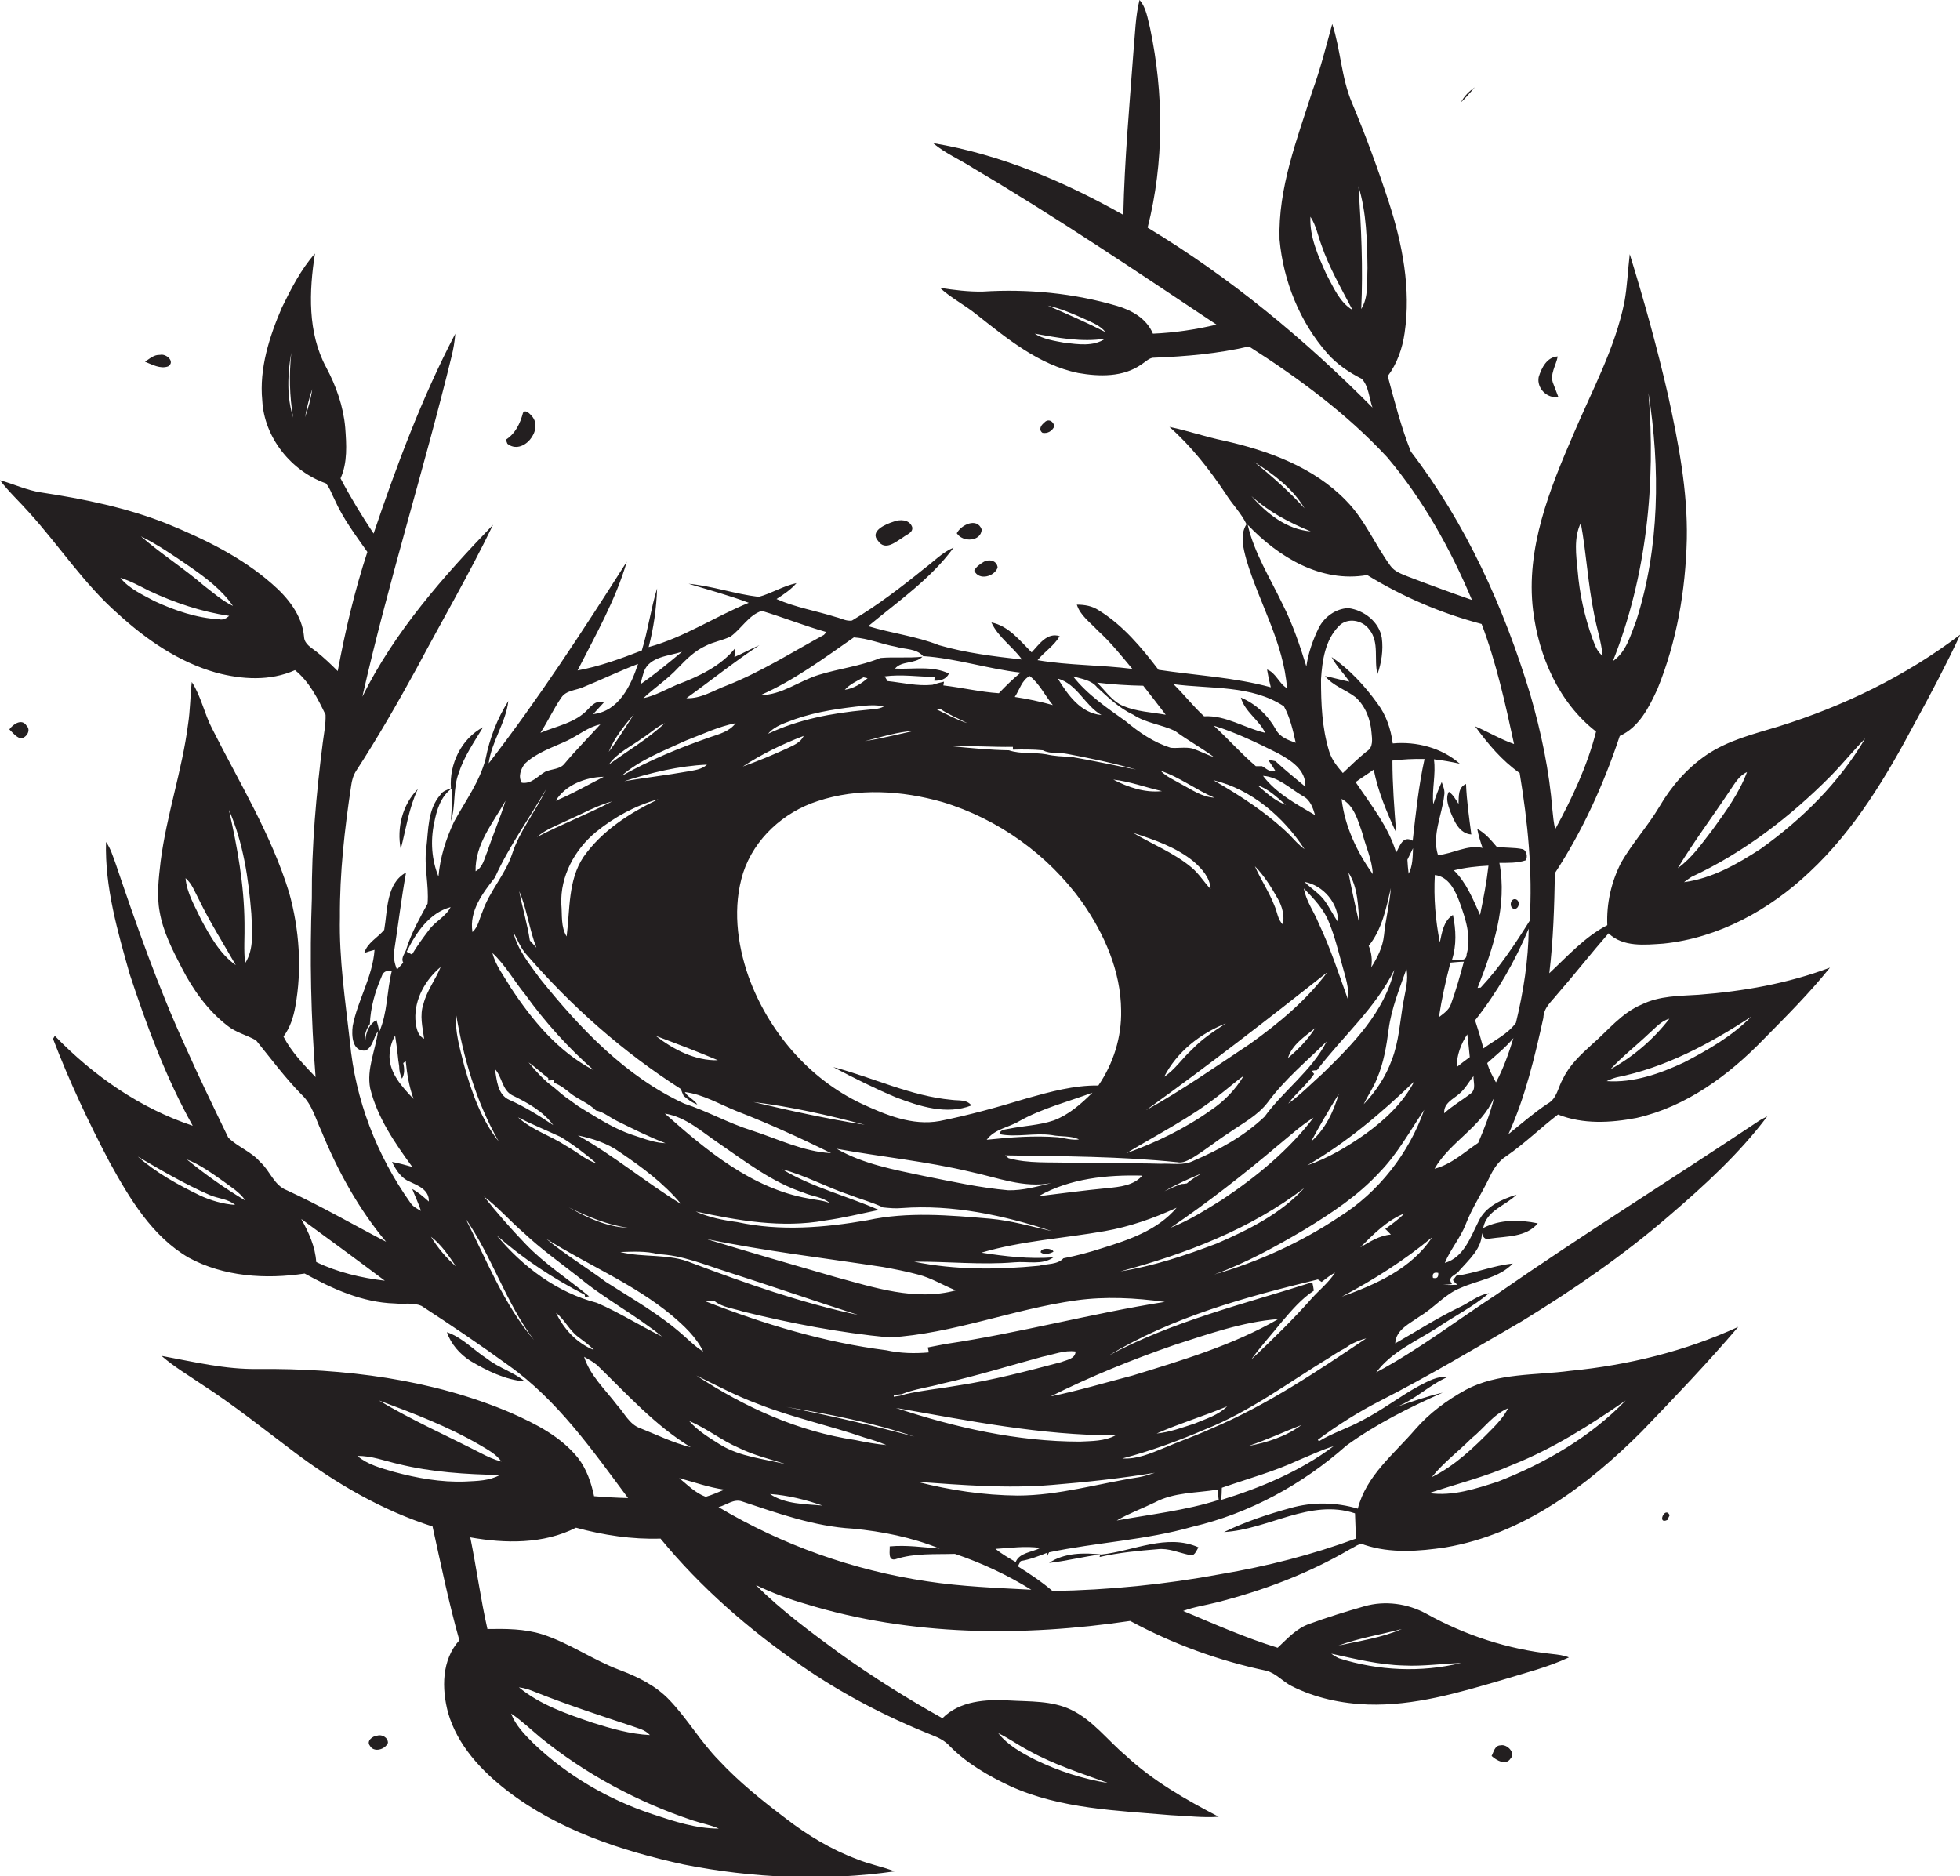 <?xml version="1.0" encoding="utf-8"?>
<!-- Generator: Adobe Illustrator 19.2.0, SVG Export Plug-In . SVG Version: 6.00 Build 0)  -->
<svg version="1.1" id="Layer_1" xmlns="http://www.w3.org/2000/svg" xmlns:xlink="http://www.w3.org/1999/xlink" x="0px" y="0px"
	 viewBox="0 0 628.5 601.6" enable-background="new 0 0 628.5 601.6" xml:space="preserve">
<g>
	<path fill="#231F20" d="M499.3,318.9c5.6-6.4,10.9-13.2,16.5-19.6c4.7,4.5,11.6,3.7,17.6,3.3c17.7-1.8,34-10.8,46.8-22.9
		c14.5-13.5,24.7-30.7,33.9-48c5.1-9.3,10-18.6,14.5-28.2c-17.5,13.3-37.5,23-58.4,29.5c-7.9,2.4-16.1,4.4-23,9.1
		c-6.3,4.3-11.3,10.1-15.1,16.6c-3.7,6.2-8.6,11.6-12.2,17.8c-3.2,6.2-4.8,13.2-4.5,20.2c-7.2,3.7-12.7,9.9-18.6,15.4
		c1.3-10.7,1.6-21.4,1.8-32.1c8.9-13.6,15.7-28.6,20.8-44c6.2-2.8,9.4-9.2,12.1-15.1c6.2-15.2,9-31.6,9.4-48
		c0.3-15.6-2.7-30.9-6-46.1c-3.5-15.3-7.7-30.4-12.3-45.3c-0.6,5.1-0.8,10.3-1.7,15.3c-3,14.9-10.4,28.4-16.3,42.3
		c-7.7,17.8-15.4,36.8-13,56.6c1.8,14.7,8.2,29.6,20.2,38.9c-2.8,11-7.7,21.4-13.1,31.3c-0.5-2-0.7-4.2-0.9-6.2
		c-1-12.5-3.6-24.9-7.1-37c-8.4-27.8-20.6-54.8-38.3-77.9c-3.1-7.8-5.2-16-7.4-24.2c3-4,4.7-8.9,5.4-13.8
		c2.1-14.2-0.7-28.6-5.1-42.1c-3.5-10.7-7.4-21.3-11.8-31.8c-3.4-8-3.6-17-6.3-25.2c-2,7.2-3.8,14.5-6.4,21.6
		c-4.9,15.4-11,31-10.5,47.5c1.2,13.3,6.5,26.5,15.4,36.6c3.1,3.5,6.9,6,11,8.1c2.2,2.4,2.3,6.1,3.4,9.2
		C418.4,108.8,394.5,89,368,73c5.3-20.9,5.2-42.9,0.8-63.9C368,6,367.6,2.5,365.4,0c-1.3,5.2-1.4,10.7-1.9,16
		c-1.3,17.6-2.9,35.2-3.3,52.9c-19-10.7-39.4-19.4-61-23c3.9,3.3,8.7,5.3,13,8.1c26.6,15.7,52.2,33,77.9,50.1
		c-6.7,1.6-13.5,2.6-20.4,2.9c-2-4.8-6.7-7.5-11.5-8.9c-13.9-4.1-28.6-5.5-43-4.6c-4.6,0.1-9.3-0.5-13.8-1.2c3.6,3.3,8,5.5,11.8,8.6
		c9.8,7.7,19.9,16.1,32.5,18.7c6.8,1.2,14.5,1.4,20.4-2.8c1.3-0.8,2.5-2.2,4.1-2.1c10.2-0.4,20.4-1.3,30.3-3.6
		c16,10.2,31.4,21.6,44.3,35.5c11.5,13.6,20.3,29.4,27.2,45.8c-6.9-2.4-13.7-4.9-20.5-7.5c-2-0.8-4.3-1.6-5.6-3.4
		c-5-6.8-8.2-14.8-14.2-20.9c-10.4-10.8-25-16.1-39.3-19.3c-5.9-1.2-11.5-3.2-17.4-4.4c7,6.2,12.8,13.6,18,21.4
		c2.1,3.4,5,6.2,6.7,9.8c-2.2,3.5-1,7.8,0,11.5c4.1,13.8,11.9,26.5,13,41.1c-2.6-1.5-3.5-4.9-6.4-6c0.3,1.9,0.7,3.8,1.2,5.7
		c-11.7-3.2-24-3.8-36-5.6c-5.5-7.2-11.4-14.3-19.2-19.1c-2.1-1.4-4.5-1.8-7-1.8c1.1,3.5,4.3,5.7,6.7,8.3c4.1,3.7,7.6,8.1,11.1,12.3
		c-10.1-1.3-20.4-1.1-30.4-2.8c2.2-2.7,5.3-4.6,7.1-7.7c-4.1-1.3-6.6,2.7-9,5.2c-3.8-3.8-7.4-8.5-12.9-9.6c2.2,4.8,6.8,7.7,9.8,11.9
		c-8.9-1-18-2.1-26.6-4.6c-7.3-2.9-15.2-3.8-22.7-6.1c9.5-7.9,20-15.1,27.4-25.2c-3.6,1.5-6.3,4.4-9.4,6.7c-7.4,6-15,11.8-23.2,16.7
		c-1.8,0.3-3.4-0.7-5.1-1.1c-6.3-2-13-3.1-19.1-5.8c2.3-1.5,4.6-3,6.4-5.1c-4.3,0.9-8,3.3-12.1,4.4c-7.6-0.9-14.9-3.5-22.5-4.2
		c6.5,2,13,3.7,19.3,6.1c-10.8,4.4-20.7,11.1-32.1,14.2c1.6-6.1,2.5-12.5,2.7-18.8c-2,6.5-2.9,13.4-4.9,19.9
		c-6.7,2.6-13.5,5.1-20.6,6.4c5.8-11.4,12.2-22.6,15.8-34.9c-14,22-28.3,44-44.3,64.7c0.9-7,5.5-13,6.3-20c-3.6,5.7-6,12-7.3,18.6
		c-1.9,7.3-6.5,13.5-10.1,20.1c-2.6,5.5-4.5,11.5-5,17.6c-2.2-5.4-2.6-11.4-1.4-17.1c0.8-4.2,2.1-8.6,5.7-11.2
		c0.4,3.5-0.2,7-0.3,10.5c1.6-5,0.6-10.5,2.5-15.4c1.7-5.3,4.9-9.9,7.8-14.7c-7,3.7-10.9,11.9-10.3,19.6c-1.3,0.5-2.7,0.9-3.4,2.1
		c-4.1,4.7-3.8,11.2-4.5,17c-0.8,6,0.9,11.9,0.4,17.9c-2.5,4.6-5.1,9.2-6.7,14.2c-0.3,1.6-2,3-1.1,4.7c-0.5,0.6-1.5,1.7-2,2.2
		c-0.8-1.9-1.2-4-0.9-6c1.3-8.4,2.3-16.8,3.8-25.1c-6.4,3.5-5.9,12.1-7,18.4c-2.1,2.5-5.4,4.1-6.4,7.4c0.8-0.3,2.5-0.8,3.3-1
		c-0.6,8.6-5.4,16.1-7,24.4c-0.4,3-0.2,8.3,4.1,7.9c2.4-1.1,2.5-4.2,4-6.2c-0.8,6.1-3.7,12.1-2.5,18.3c2.3,9.4,7.9,17.5,13.5,25.2
		c-2.2-0.6-4.3-1.2-6.5-1.6c1.2,2.5,2.9,5.2,5.6,6.3c2.8,1.3,6.4,2.7,6.2,6.4c-1.7-1.5-3.4-3-5.3-4c0.9,2.3,2,4.6,2.8,7
		c-1.3-0.7-2.6-1.4-3.4-2.6c-10.8-15.2-17.7-33.1-19.4-51.7c-1.5-13.3-3.5-26.5-3.2-39.9c-0.1-14.1,1.5-28.2,3.6-42.1
		c0.2-1.7,0.7-3.4,1.6-4.8c6.9-10.6,13.2-21.6,19.3-32.7c8.2-15.4,17-30.5,24.6-46.2c-16,16.6-31.6,34.3-41.9,55.1
		c8.3-36.7,19.7-72.6,28.6-109.1c0.6-2.4,1-4.8,1.2-7.3c-10.7,20.5-18.8,42.2-26.2,64.1c-3.8-5.7-7.4-11.6-10.6-17.7
		c2.3-5.1,1.9-10.9,1.5-16.3c-0.6-6.8-2.9-13.3-6.1-19.3c-6-11.1-5.5-24.4-3.6-36.5c-4.5,5.1-7.6,11.2-10.6,17.3
		c-4,9.3-7.3,19.5-6.3,29.8c0.6,11.9,9.3,22.7,20.4,26.6c1.3,1.5,1.9,3.5,2.8,5.2c2.7,6.1,6.7,11.4,10.5,16.8
		c-4.1,12.5-7.1,25.3-9.5,38.2c-2.2-2.2-4.4-4.3-6.8-6.2c-1.6-1.3-3.9-2.4-4-4.8c-0.6-6.9-5.2-12.6-10.3-17
		c-9.8-8.6-21.6-14.3-33.5-19.2c-13-5.2-26.8-8-40.6-10.1c-4.6-0.7-8.7-2.7-13.1-3.9c2.8,3.7,6.2,6.8,9.3,10.3
		c9.7,10.7,17.6,22.9,28.5,32.5c9.1,8.3,19.5,15.5,31.5,18.9c8.2,2.2,17.3,2.8,25.3-0.8c4.6,3.7,7.3,9.1,9.8,14.3c0.1,3-0.5,6-0.9,9
		c-2.1,16.5-3.6,33.2-3.5,49.9c-0.7,19.1-0.3,38.3,1.2,57.3c-3.8-4-7.8-8.1-10.3-13c2.1-2.8,3.2-6.2,3.8-9.6
		c2.2-12.1,1.3-24.8-2-36.6c-5.7-18.6-16-35.3-24.7-52.6c-2.5-4.8-3.5-10.3-6.5-14.9c-0.5,4.5-0.5,9.1-1.2,13.6
		c-1.9,14.8-6.9,29.1-8.8,44c-0.6,5.3-1.3,10.8-0.3,16.1c1.1,6.4,4.1,12.2,7.1,18c3.6,7,8.3,13.6,14.6,18.5c2.7,2.2,6.2,3,9.2,4.7
		c4.8,5.9,9.3,12,14.7,17.5c3.3,3.1,4.4,7.7,6.3,11.7c5.2,12.7,11.9,24.9,20.7,35.4c-10.6-5.5-20.9-11.5-31.8-16.5
		c-4.2-1.6-5.4-6.3-8.6-9.1c-2.8-3.3-7.2-4.8-10.2-7.8c-4.7-9.7-9.4-19.4-13.8-29.3c-8.7-19-15.6-38.7-22.3-58.5
		c-0.9-2.4-1.6-4.9-3.1-7c-0.4,14.5,3.7,28.6,7.6,42.4c5.5,16.7,11.6,33.2,20.2,48.6c-16.9-5.6-31.9-16.1-44.2-28.8
		c-0.2,0.2-0.4,0.7-0.6,0.9c5.2,13.6,11.4,26.8,18.2,39.7c6.4,11.6,13.6,23.7,25.3,30.5c11.2,6.1,24.7,7,37.2,5.1
		c8.9,4.9,18.5,9.3,28.9,9.6c2.8,0.3,5.9-0.4,8.6,0.8c9.4,6.1,18.7,12.4,27.8,19c15.8,11.2,27,27.3,38.4,42.6
		c-3.7-0.1-7.3-0.3-10.9-0.6c-0.9-4.3-2.4-8.7-5.1-12.2c-5.5-6.9-13.6-11-21.5-14.5c-25.5-10.9-53.6-14.3-81.1-14.1
		c-10.5,0.2-20.7-2.3-31-4.2c4,3.5,8.6,6.2,13,9.2c10.2,6.6,19.8,14.3,29.5,21.6c13.4,10.1,28.3,18.8,44.4,23.9
		c2.7,12.2,5.2,24.5,8.6,36.5c-5.7,6.3-5.7,15.5-3.6,23.3c3,10.4,10.7,18.6,19,25c16.4,12.6,36.5,19.2,56.5,23.6
		c22.2,4.4,45.2,5.4,67.7,2.2c-4-1.5-8.2-2.3-12.1-3.9c-8.3-3.1-15.9-7.7-22.9-13.1c-7.5-5.7-14.9-11.6-21.4-18.6
		c-5.8-5.9-10-13.2-15.7-19.2c-4.4-4.7-10.3-7.6-16.2-9.8c-8.5-3.2-16-8.6-24.7-11.4c-5.7-1.8-11.7-1.8-17.6-1.7
		c-2.2-9.7-3.5-19.6-5.5-29.4c11.2,2,23.5,2.2,33.9-3.1c8.8,2.4,18,3.8,27.1,3.5c12.9,15.7,28.4,29.2,45.1,40.7
		c13.1,9.1,27.4,16.5,42.2,22.4c2.1,0.8,4.1,1.9,5.6,3.6c5.5,5.5,12.3,9.4,19.3,12.7c16.1,7.3,34.2,7.8,51.5,9.3
		c5.1,0.2,10.2,0.9,15.3,0.5c-10.6-5.5-21.1-11.5-29.9-19.7c-5.8-4.9-10.4-11.2-17.4-14.6c-6.2-3-13.3-2.6-20-3
		c-7.4-0.4-15.7,0.1-21.3,5.7c-11.3-6.3-22.3-13.2-32.8-20.7c-9.4-6.9-18.8-13.8-27-22c5.2,2.5,10.5,4.5,16.1,6.1
		c33.6,10.3,69.5,10.5,103.9,5.4c13.7,7.4,28.5,12.8,43.8,16c3.1,0.9,5.2,3.5,8,4.9c7.5,3.8,16,5.6,24.4,5.9
		c14.8,0.5,29.2-3.8,43.2-7.9c7.1-2.2,14.5-4,21.3-7.2c-1.7-0.7-3.6-0.9-5.4-1.1c-14.1-1.5-27.9-6-40.3-12.9
		c-6-3.3-13.3-4.3-19.9-2.4c-5.9,1.7-11.8,3.5-17.5,5.6c-4.2,1.4-7.2,4.8-10.3,7.7c-10.4-3.2-20.3-7.6-30.3-11.8
		c3.4-1.3,7.1-1.8,10.6-2.7c15-3.8,29.6-9.3,42.9-17.1c1.5-0.6,2.9-2.2,4.6-1.4c8.4,2.8,17.5,2.1,26.1,0.8
		c24.7-4.2,45.5-19.8,62.8-37.1c10.6-11,21.1-22,31-33.6c-17,7.8-35.3,12.3-53.9,14.1c-11.2,1.5-23.2,0.6-33.5,6.1
		c-6,3.3-11.7,7.5-16.2,12.7c-6.8,7.9-15.7,14.8-18.4,25.4c-7-2.1-14.6-2.2-21.6-0.2c-7.3,2-14.5,4.4-21.3,7.7
		c14.2-0.8,27.6-10.8,42-6c0.1,2.7,0.2,5.4,0.3,8.1c-14.1,5.2-28.6,8.9-43.4,11.4c-17.8,3.3-35.8,5.1-53.9,5.4
		c-3.5-3-7.3-5.5-11.1-7.9c0.3-0.6,0.6-1.2,0.9-1.7c3-0.5,5.8-1.6,8.6-2.7c0,0.3-0.1,0.9-0.1,1.2c0.1-0.3,0.4-1,0.6-1.3
		c15.2-3.2,31-3.9,46-8.2c18.3-4.3,35.3-13.6,49.3-26c9.5-6.9,20.1-12.2,30.9-17c-5.1,1.2-10,2.9-14.9,4.6
		c6.1-2.3,10.7-7.2,16.7-9.7c-3.5-0.3-6.6,1.5-9.5,3c-6.2,3.4-11.8,7.8-18.1,11c-4.5,2.5-9.5,4-13.9,6.7l-0.3-0.5
		c6.3-4.7,13-8.9,20-12.5c15.5-7.9,30.4-16.8,45.4-25.5c16.5-10.1,32.5-21.1,47.2-33.8c11.3-9.7,22.5-19.9,31.5-31.9
		c-1,0.5-2,1-2.9,1.6c-28,18.7-56.6,36.5-84.2,55.7c-12.7,8.3-24.8,17.6-38.3,24.8c5-6.7,12.9-10,19.7-14.4
		c5.5-3.7,11.4-6.7,16.5-11c-3.7,0.6-6.5,3.2-9.9,4.7c-7,3.4-13.5,7.6-20.2,11.4c0.2-4.5,4.8-6.4,7.9-8.7c4.6-2.7,8-7.1,13.1-9.1
		c5.6-2.5,12.3-3.2,16.7-7.8c-6.2,0.6-12,3.1-18.1,3.9c-0.3,0.4-0.8,1.1-1.1,1.4c0.4,0.6,0.9,1.1,1.5,1.5c-1.6,0.1-3.1,0.1-4.7,0
		c0.7,0,2.2-0.1,2.9-0.2c-1.8-2.5,1.4-2.8,2.3-4.3c3.1-3.5,7.3-7.1,7.3-12.1c0.3,1.3,1,2.3,2.5,1.8c5.3-0.8,11.7-0.4,15.4-4.9
		c-5.8-1.2-12.1-1.3-17.5,1.5c1.1-5.7,7.1-7.1,10.7-10.7c-4.8,1.5-10,3.8-12.2,8.6c-2.6,5.1-4.7,11.5-10.8,13.3
		c1.8-4.4,5-8,6.7-12.4c2-5.2,5.1-9.8,7.5-14.8c1.3-2.8,3-5.5,5.6-7.1c5.8-4,10.9-9,16.5-13.3c8,3.2,16.9,2.7,25.2,1.1
		c15.9-3.6,29.6-13.7,40.8-25.3c7.3-7.4,14.7-14.8,21.2-22.9c-13.5,5.1-27.8,7.6-42.1,8.7c-6.1,0.4-12.5,0.3-18.2,3.1
		c-6.5,2.7-10.9,8.4-16.1,12.9c-3.5,3.2-7.1,6.5-9.2,10.9c-1.6,2.7-1.9,6.4-4.9,8c-4.5,3-8.5,6.5-12.6,9.8
		c5.4-11.9,8.4-24.6,11.2-37.3C495,323.1,497.5,321.2,499.3,318.9z M587.1,248.8c3.8-3.9,7.2-8.1,11-12
		c-8.3,14.1-20.2,25.9-33.5,35.4c-7.5,4.9-15.6,9.5-24.6,10.7c0.8-0.6,1.6-1.2,2.4-1.7C559.2,273.4,574.1,261.9,587.1,248.8z
		 M554.8,253.4c1.5-2.2,2.9-4.7,5.4-5.8c-2.5,6.7-6.8,12.6-11,18.4c-3.4,4.4-6.6,9.1-11.2,12.4C543.2,269.8,549.3,261.7,554.8,253.4
		z M528.6,126c3.8,24.2,3.6,49.5-3.9,73c-1.8,4.6-3.2,10.1-7.5,13C528,184.8,531,155,528.6,126z M510.6,204.7
		c-2.5-7-4.1-14.3-4.7-21.6c-0.5-5.1-1.3-10.6,1-15.4c1.8,9.7,2.3,19.7,4.3,29.4c0.8,4.4,2.3,8.7,2.7,13.2
		C512,208.9,511.4,206.7,510.6,204.7z M425.3,87.9c-2.6-5.8-5.4-11.9-5.1-18.4c1.8,2.7,2.4,6,3.5,9c2.5,7.3,6.4,14,10,20.9
		C429.5,96.9,427.6,92.1,425.3,87.9z M436.5,99.1c0.6-13.1,0-26.3-0.9-39.4c2.6,8.5,2.8,17.5,2.9,26.3
		C438.3,90.4,438.9,95.2,436.5,99.1z M341.3,109.9c-3.2-0.6-6.7-1.1-9.5-2.9c7.4,1.3,15,2.8,22.6,1.6
		C350.6,111.2,345.7,110.4,341.3,109.9z M336,98c4.1,0.9,8,2.6,11.8,4.3c2.4,1.1,5,2.1,6.7,4.2C348.4,103.4,342.2,100.7,336,98z
		 M93.4,113.1c-0.7,6.9-0.6,13.9,0.6,20.8C91.9,127.2,92.2,120,93.4,113.1z M97.8,133.8c0.6-3,1.3-6,2.3-9
		C99.7,128,98.8,131,97.8,133.8z M70.3,198.6c-7.2-0.4-14.2-2.8-20.7-5.8c-3.9-2.1-8.2-4-11-7.5c3.3,1,6.3,2.7,9.3,4.2
		c8.1,3.8,16.8,6.7,25.6,8C72.6,198.3,71.5,198.9,70.3,198.6z M65.4,187.8c-6.5-5.6-13.8-10.2-20.2-15.8c5.5,2.7,10.5,6.2,15.5,9.6
		c5.2,3.6,10.4,7.5,14,12.7C71.3,192.7,68.4,190.1,65.4,187.8z M64.5,294.9c-2-4.3-4.6-8.5-5-13.3c2.1,1.8,3,4.5,4.3,6.9
		c3.5,7.2,7.8,14,11.8,21C70.5,305.9,67.4,300.2,64.5,294.9z M78.6,308.9c-0.5-4.3-0.1-8.6-0.2-12.9c-0.1-12.3-2.3-24.4-5-36.3
		c4.6,10.5,6.3,22,7.2,33.3C80.8,298.3,81.6,304.2,78.6,308.9z M64,383.3c-7-3.4-13.9-7.2-19.8-12.4c7.5,4.4,15,8.8,23,12.3
		c2.7,1.2,5.9,1.2,8.2,3.2C71.5,386.1,67.6,385,64,383.3z M59.9,371.8c4.3,1.7,8,4.4,11.7,7c2.5,1.9,5.3,3.5,7.1,6.2
		C72.1,381.1,65.8,376.6,59.9,371.8z M101.4,404.7c-0.3-4.9-2.4-9.5-4.8-13.8c9,6.6,17.9,13.1,26.8,19.8
		C115.8,409.8,108.2,408,101.4,404.7z M171.6,542.6c10.1,4,20.4,7.4,30.7,10.8c2.1,0.8,4.5,1.2,6.1,3c-6.3-0.3-12.5-2.1-18.5-4
		c-8.2-2.8-16.7-5.7-23.5-11.3C168.2,541.3,169.9,541.9,171.6,542.6z M173.2,557.1c14.5,11.8,31.3,20.8,49,26.7
		c2.7,0.9,5.6,1.4,8.3,2.6c-7.3,0-14.3-2.3-21.2-4.6c-14.2-4.7-27.4-12.4-38.2-22.7c-2.8-2.8-5.8-5.8-7.2-9.6
		C167.3,551.8,170.2,554.6,173.2,557.1z M149.2,475.1c-7.8,0.3-15.5-1.1-22.9-3.1c-4.1-1.2-8.4-2.3-11.7-5.1
		c4.5-0.1,8.8,1.6,13.2,2.6c10.6,2.6,21.6,3.3,32.5,3.5C156.9,474.9,153,474.9,149.2,475.1z M154.2,466
		c-10.9-5.6-22.2-10.6-32.7-16.9c11,4.1,22.1,8.3,32.4,14.3c2.5,1.5,5.2,2.9,6.9,5.3C158.5,468.1,156.3,467.1,154.2,466z
		 M329.9,561.4c8.1,4.5,16.9,7.3,25.5,10.4c-8.1-1.3-16.1-3.9-23.5-7.5c-4.3-2.2-8.7-4.6-11.8-8.5
		C323.5,557.4,326.6,559.7,329.9,561.4z M449.5,522.4c-6.4,2.8-13.5,3.8-20.3,5.3C435.7,525.3,442.7,524.2,449.5,522.4z
		 M450.2,534.1c6.1,0.3,12.2-0.6,18.3-0.8c-12.8,3.1-26.5,2.5-39.1-1.5c-0.9-0.4-1.7-0.9-2.5-1.5C434.6,532,442.3,533.9,450.2,534.1
		z M471.8,461.3c4-3.2,7-7.7,11.8-9.7c-1.3,2.5-3.1,4.6-5.1,6.6c-5.8,5.9-11.9,11.8-19.4,15.5C462.8,469.1,467.6,465.5,471.8,461.3z
		 M485.1,469.7c13-5.2,24.8-12.7,36.2-20.6c-11.3,11.7-25.8,20.1-40.9,26c-7.1,2.3-14.6,4.8-22.1,3.7
		C467.3,475.8,476.5,473.5,485.1,469.7z M528.8,331.4c2-1.7,3.8-4,6.5-4.7c-5.1,6.6-11.6,12.2-18.9,16.2
		C520.2,338.8,524.7,335.3,528.8,331.4z M518.3,345.5c15.7-3.1,30-10.8,43.3-19.5c-6.2,6.3-13.9,10.7-21.6,14.7
		c-7.7,3.6-16.2,6.6-24.8,6C516.2,346.2,517.2,345.8,518.3,345.5z M418.3,163c-4.9-5.4-10.4-10.2-16-14.8
		C408.4,152.1,414.5,156.6,418.3,163z M420.3,170.4c-7.7-0.6-14.1-5.7-19-11.3C406.8,164.1,413.4,167.6,420.3,170.4z M411.7,226.5
		c2,3.6,2.9,7.7,3.8,11.7c-2.5-0.9-5.1-1.8-6.4-4.3c-2.5-4.5-6.4-8.2-11.2-10.2c1.3,4.6,5.8,7.1,7.8,11.3
		c-6.6-1.5-12.6-5.7-19.6-5.3c-3.5-3.2-6.4-7-9.8-10.3C388.2,221,401.3,219.6,411.7,226.5z M446.5,243.9c3.4-0.4,6.8-0.6,10.3-0.5
		c-1.9,8.6-2.8,17.4-3.8,26.2c-3.2-1.8-4.1,1.7-5.3,3.8c-2.5-8.4-8.2-15.4-13-22.6c1.9-1.4,3.9-2.6,5.8-4c1.4,7.1,4.2,13.7,7.2,20.2
		C447.1,259.3,446.5,251.6,446.5,243.9z M446,395.9c-3.7,0.3-6.7,2.3-9.8,4.1c4.2-4.2,8.6-8.7,14.2-10.9c-1.9,1.9-4,3.4-6.2,5
		C444.7,394.5,445.5,395.4,446,395.9z M429.5,390.2c-12.3,8.2-25.9,14.4-40.1,18.5c10.2-3.7,19.8-9,29.1-14.5
		c8.5-5.2,17-10.8,23.8-18.2c5.8-5.9,9.8-13.3,14.4-20.1C451.8,369.8,442.1,382.3,429.5,390.2z M363.2,441.1
		c-8.8,2.3-17.5,4.9-26.3,6.7c12.8-6.4,26.1-11.8,39.7-16.5c10.9-3.5,21.8-7.4,33.3-8.3C395.3,431.4,379.1,436.2,363.2,441.1z
		 M393.5,451c-2.8,2.8-6.8,4-10.4,5.5c-4,1.3-8,2.8-12.2,3.2C378.4,456.4,386.1,454.1,393.5,451z M169,306.3
		c14.3,16.5,30.8,31.1,49.3,42.9c0.2,0.6,0.7,1.7,0.9,2.2c1.3,1.1,2.7,2.2,4.4,2.8c-1-1.6-3.1-2.4-4-4c5.8,0.7,11.1,3.9,16.6,6.1
		c10.3,4,20.4,8.6,30.3,13.5c-9-0.5-17.1-4.6-25.5-7.3c-7.4-2.3-14.2-6.2-21.6-8.6c-18.8-8.7-33.3-24-46.1-39.9
		c-3.4-4.7-7.3-9.3-8.7-15.1C166,301.4,167,304.2,169,306.3z M166.5,285.8c2.5,5.8,3.2,12.2,5.5,18.1c-0.7-0.8-1.4-1.5-2.1-2.3
		C169.1,296.3,167.5,291.1,166.5,285.8z M182.3,262.9c4.6-2,9.1-4.6,14-5.9c-7.9,4.1-16.2,7.3-24.1,11.4
		C175.1,265.9,178.8,264.6,182.3,262.9z M178.2,256.8c3.1-5.1,9.6-7.6,15.4-7.7C188.5,251.7,183.5,254.6,178.2,256.8z M211.1,256.3
		c-9.2,4.4-18.1,10.1-24,18.5c-5,7.5-4.3,16.9-5.4,25.5c-1.9-3-1.4-6.9-1.7-10.3c-0.4-9,4.3-17.6,11.1-23.2
		C197,262,203.8,258.3,211.1,256.3z M200.2,250.5c8.5-2.7,17.5-4.9,26.5-5.3c-1.7,1.6-4.1,1.8-6.2,2.2
		C213.7,248.6,206.9,249.4,200.2,250.5z M230.2,340c-7.3,0.2-14.2-3.4-19.9-7.8C217,334.7,223.6,337.2,230.2,340z M227.7,236.4
		c-9.8,3.4-19.5,7.4-28.5,12.5c6-5.3,13.6-8.1,20.7-11.4c5.3-2,10.4-4.5,16-5.6C233.9,234.6,230.6,235.4,227.7,236.4z M195.2,245.2
		c2.7-3.8,7.1-5.8,10.8-8.5c2.4-1.5,4.5-3.6,7.2-4.8C207.7,237,201.2,240.8,195.2,245.2z M195.2,241.1c1.8-4.5,5-8.4,8.1-12.1
		C200.6,233.1,198.1,237.3,195.2,241.1z M277.2,226.3c2.1-0.2,4.2-0.2,6.3,0.2c-1.9,1.1-4.1,0.9-6.2,1.2c-10.6,1-21.3,3-31,7.6
		c2.2-2.6,5.6-3.5,8.7-4.7C262.2,228.1,269.7,227.1,277.2,226.3z M270.9,221.2c1.6-1.8,3.9-2.8,6-4c0.3,0.1,1,0.2,1.3,0.3
		C276.1,219.3,273.7,220.8,270.9,221.2z M293.4,234.3c-5.4,1.2-10.7,2.5-16.1,3.4C282.6,236.3,287.9,234.7,293.4,234.3z M257.7,236
		c-1,2.2-3.3,3-5.3,4c-4.6,2.1-9.4,4.1-14.2,5.8C244.3,241.8,250.9,238.6,257.7,236z M238.3,279.9c3.6-11,13-19.5,23.9-23
		c12.9-4.3,27-3.4,40,0.3c17.9,5.4,33.9,16.9,44.8,32.1c7.1,10.2,12.4,22.1,12.5,34.7c0.2,8.6-2.5,17.1-7.3,24.1
		c-7.8-0.1-15.4,2-22.9,4.1c-9.2,2.8-18.5,5.4-28,7.3c-8.8,1.6-17.3-2-25.1-5.6c-16.9-8-29.9-23.3-36.2-40.8
		C236.3,302.5,234.9,290.7,238.3,279.9z M334.4,240.6c2.5,1.3,5.3,0.6,8,1.2c7.4,1.4,14.7,2.9,21.9,5c-7-1.4-13.9-2.9-20.9-4.1
		c-2.6-0.1-5.3-0.2-7.9-0.8c-4-0.7-8.1,0-12-1.3c-6.1-0.1-12.2-0.7-18.3-1.3c6.5-0.2,13,0.3,19.6,0.2l0,0.9
		C327.9,240.3,331.2,240.3,334.4,240.6z M418.3,272.3c-1.8-1.3-3.3-3-4.8-4.6c-7.2-7-15.7-12.5-24.4-17.5
		C401.3,253.1,411.6,262,418.3,272.3z M403.2,251.8c3.6,1.2,6.3,3.9,9.1,6.3C408.8,256.8,406,254.2,403.2,251.8z M447.1,311
		c-3.1,13.5-13.2,23.7-22.8,33.1c-3.7,3.3-7.2,6.9-11.2,9.8c2.5-3.4,5.9-6,8.3-9.5c-0.2-0.2-0.6-0.7-0.8-1c0.4-0.1,1.3-0.2,1.7-0.2
		C430.5,332.4,441.1,323.3,447.1,311z M432.4,279.8c3.1,4.8,3.1,10.9,3.5,16.5C434.7,290.7,433.4,285.3,432.4,279.8z M438.9,303.3
		c4.3-5.3,5.6-12.1,7.1-18.5c-0.4,5.1-1.7,10-2.2,15.1c-0.4,3.8-2.1,7.2-4.1,10.3C440.1,307.8,439.8,305.5,438.9,303.3z
		 M453.5,346.8c-3.6,6.9-9.4,12.3-15.6,16.8c-5.8,4.1-12,7.8-18.7,10.1C431.8,366.4,443,356.9,453.5,346.8z M451.3,275.7
		c0.6-1.2,1.2-2.5,1.8-3.7c-0.1,2.8-0.1,5.7-1.4,8.2C451.5,278.8,451.4,277.2,451.3,275.7z M303.2,431c-1.9,0.4-3.8,0.7-5.7,1.1
		c0.1,0.4,0.3,1.2,0.3,1.6c-4.5,0.4-9.1,0.3-13.6-0.7c-19.9-2.5-39.3-8.4-58-15.7c1,0,2,0,3,0c2.6,2,6,2.3,9.1,3.3
		c15.4,3.8,31.1,6.8,46.9,8.3c20.4-1.2,39.7-9.1,59.9-11.9c9.4-1.3,19-0.8,28.4,0.5C350,421.2,326.8,427.5,303.2,431z M344.9,433.4
		c-0.1,2.4-2.9,2.7-4.6,3.4c-11,2.9-21.9,5.8-33.1,7.5c-5.6,1-11.3,1.5-16.9,2.8c-1.2,0.5-2.5,0.6-3.7,0.8l0-0.6
		c0.6,0,1.9-0.1,2.5-0.2c4.2-1.7,8.7-2.2,13-3.4c10.8-2.4,21.4-5.7,32.1-8.6C337.7,434.4,341.3,432.9,344.9,433.4z M177.7,346.3
		l-0.1,0.9c2.2,0.8,4,2.3,5.7,3.7c2.5,1.8,5.6,3,7.8,5.2c2.5,0.5,4.5,2.3,6.8,3.4c5.1,2.5,10.2,5.1,15.5,7.1c-2.8-0.1-5.4-0.9-8-1.8
		c-1-0.3-2-0.7-3-1c-4.9-1.7-9.4-4.4-13.8-7.1c-1-0.6-2.1-1.3-3.1-1.9c-1-0.7-1.9-1.4-2.9-2.1c-1.8-1.2-3.4-2.6-5-4
		c-3.1-2.2-5.7-5.1-8.1-8c2.2,1.5,4.1,3.4,6.3,5l0,0.8C176.2,346.5,177.2,346.4,177.7,346.3z M311.3,375.8c8.5,1.8,17,5.3,25.8,3.6
		c-4.5,1.1-9.1,2.4-13.8,2.3c-9.1-0.8-18.1-2.8-27.1-4.6c-9.5-2-19.4-3.8-27.9-8.7C282.6,371,297.1,372.4,311.3,375.8z M241.6,353.4
		c12.1,1.5,24,4.2,35.7,7.3C265.3,358.8,253.4,356.2,241.6,353.4z M382.1,278.2c-5.6-4.7-12.5-7.4-18.7-11.1
		c6.8,2.2,13.8,4.6,19.4,9.2c2.6,2.3,5.2,5.1,5.4,8.8C386.1,282.9,384.5,280.2,382.1,278.2z M393.1,328.2c-3.9,2.5-7.8,5.1-11,8.5
		c-3,2.7-5.3,6.3-8.8,8.6C377.4,337.3,384.9,331.4,393.1,328.2z M377.5,372.7c1.8,0.4,3.4-0.6,4.9-1.4c4-2.4,7.6-5.4,11.5-7.9
		c4.4-3.1,9.4-5.6,12.7-10c5.4-7.3,12.4-13.1,18.8-19.4c-4.8,9.4-13.8,15.7-19.9,24.1c-6.5,6.2-14.5,10.6-22.7,14.1
		c-3.3,1.7-7.1,0.8-10.6,1c-9.6-0.3-19.3,0-29-0.3c-6.6-0.3-13.4,0.3-19.8-1.5l-1.1-0.9C340.8,370.8,359.2,370.8,377.5,372.7z
		 M361.2,369.8c10.1-6.1,20.8-11.5,30.1-18.9c2.5-1.9,4.9-4.1,7.5-5.9c-2.6,4.4-6.3,8.2-10.5,11C380,361.9,370.7,366.4,361.2,369.8z
		 M413,339.3c1.3-4.3,5.4-6.9,8.7-9.6C419.4,333.4,416.3,336.5,413,339.3z M293.1,404.6c10.8-0.1,21.5,1.1,32.2,0.2
		c4.2-0.4,8.9,1,12.5-1.6c-7.7,0.6-15.5-0.3-23.1-1.5c12.9-3.8,26.4-4.6,39.5-6.9c8-1.4,15.7-4.1,23.1-7.5c-6.1,7.2-15.3,10.3-24,13
		c-4,1.3-8.1,2.4-12.3,3.2c-1.9,2.1-5.2,1.7-7.8,2.4C319.9,407.2,306.3,407.3,293.1,404.6z M306.5,413.8c-13,3.5-26.1-0.9-38.7-4.3
		c-13.8-4-27.7-8-41.4-12.2c18.8,3.9,37.8,6.1,56.7,9c3.8,0.7,7.5,1.4,11.2,2.4C298.7,409.8,302.4,412.2,306.5,413.8z M333,383.6
		c10.1-5.7,21.9-6.9,33.3-6.6c-2.8,3.2-7.2,3.6-11.1,4C347.8,381.7,340.4,382.7,333,383.6z M373.4,382c3.8-2.2,7.8-4,11.9-5.7
		c-1.6,1-3.3,1.9-4.7,3.2c-0.5,0.1-1.4,0.2-1.8,0.2C376.9,380.4,375.1,381.2,373.4,382z M337.3,364c2.9,0.6,6,0.1,8.7,1.4
		c-2.3,0.3-4.5-0.4-6.7-0.7c-7.7-0.6-15.3,0-22.9,0.8c2.6-3.5,7-3.9,10.5-6c7.3-4.1,15.6-6.2,23.4-9.1c-3.6,3.6-7.6,7.1-12.4,8.9
		c-4.7,1.6-9.7,1.7-14.5,2.7c-1.1,0.2-2.8,0.3-2.9,1.7C326,364.8,331.7,363.2,337.3,364z M272.2,383.1c3.6,1.4,7.4,2.4,11,4.1
		c2,0.2,4,0.4,6,0.2c16.3-1.2,32.6,2.3,48.1,7.4c-6.6-1.5-13.1-3.4-19.9-4c-13-1.1-26.3-2.3-39.2,0.5c-13.8,2.4-28,3.6-41.8,0.6
		c-4.5-0.6-9.1-1.5-13.3-3.4c13.5,2.9,27.6,5.4,41.4,2.9c5.8-0.8,11.5-2.2,17.3-3.4c-10.2-4.5-21.3-7.2-30.9-13
		C258.2,376.9,265,380.7,272.2,383.1z M257.8,382.5c2.7,1.2,6,1.3,8.3,3.3c-2.2-0.9-4.6-1-7-1.5c-18-3.2-32.6-15.4-45.9-27.2
		c6.8,1.1,11.9,5.9,17.4,9.6C239.2,372.6,247.7,379.2,257.8,382.5z M198.8,369.5c7.1,4.8,14.1,10,19.6,16.6
		c-11.3-6.9-21.5-15.5-33.1-22C190,365.1,194.8,366.6,198.8,369.5z M211.1,402.2c7.7,0.3,14.9,3.4,22.2,5.7
		c14,4.5,27.9,9.3,41.9,13.8c-18.3-3.9-35.9-10.1-53.4-16.7c-7.3-3.1-15.4-1.6-22.9-3.5C202.9,401.4,207.1,401.1,211.1,402.2z
		 M182.4,387.2c6,2.9,12.2,5.6,18.9,6.5C194.5,393.5,188.2,390.4,182.4,387.2z M359.3,407.7c20.9-5.6,41.6-13.5,58.9-26.7
		c-7.6,8.3-17.9,13.4-28.1,17.8C380.1,402.6,369.9,406,359.3,407.7z M391.9,384.7c-5.3,3.3-10.6,6.7-16.5,9
		c11.9-8.1,23.3-17,34.3-26.3c3.8-3.1,7.4-6.4,11.5-9C413.3,368.8,402.9,377.4,391.9,384.7z M429.3,350.8
		c-1.7,5.7-4.3,11.3-8.9,15.3C423.2,360.9,426.2,355.8,429.3,350.8z M450,321.4c-1.1,6.2-1.4,12.6-3.7,18.5
		c-1.9,5.3-5.1,10.1-9,14.2c1.3-2.8,3.1-5.3,4.2-8.1c2.2-5.1,3.1-10.6,3.8-16c0.9-6.7,3.5-13,5.7-19.3
		C451.7,314.3,450.6,317.9,450,321.4z M400.9,334.7c-11,7.3-21.8,14.9-33.4,21.3c19.8-14.2,39-29.1,58.1-44.2
		C418.9,320.8,410.1,328.1,400.9,334.7z M402.4,277.8c3,3,5.3,6.8,7.4,10.5c1.4,2.5,2.1,5.3,1.6,8.2c-1.7-1.6-1.8-4-2.7-6
		C407,286.1,404.3,282.1,402.4,277.8z M389.4,255.8c-4-0.2-7.3-2.6-10.7-4.4c-2.2-1.3-4.7-2.3-6.5-4.2
		C378.3,249.2,383.5,253.3,389.4,255.8z M372.6,253.7c-5.4,0.6-10.8-1.2-15.6-3.7C362.3,250.6,367.4,252.5,372.6,253.7z
		 M300.4,227.5c0.3,0,0.9-0.1,1.2-0.1c2.7,1.8,5.7,3,8.6,4.5C306.8,230.8,303.6,229.1,300.4,227.5z M168.4,318.9
		c6.4,8.9,13.8,17.1,22,24.3c-11.4-5.9-19.8-16.1-26.7-26.6c-2.1-3.6-4.8-7-5.8-11C162,309.4,164.8,314.5,168.4,318.9z M164.2,351.2
		c4.9,2.4,9.9,5.1,13.2,9.6c-4.5-3-9.1-5.9-14.1-8.1c-3.8-1.7-4-6.4-4.6-9.9C161,345.3,161,349.5,164.2,351.2z M179.8,364.6
		c4.1,2.5,7.9,5.4,11.5,8.5c-3.6-1.2-6.4-3.8-9.7-5.6c-5-3.3-11-5.1-15.5-9.2C170.6,360.6,175.3,362.5,179.8,364.6z M215.4,421.8
		c3.9,3.3,7.8,6.9,10.1,11.6c-2.4-1.4-4.3-3.4-6.4-5.2c-7.5-6.7-16.4-11.7-24.8-17.1c-6.3-4.7-13.1-8.8-19.1-13.8
		C188.4,405.6,203.2,411.7,215.4,421.8z M263.7,482.8c-5.6-0.5-11.9-0.4-16.8-3.7C252.6,479.5,258.3,480.9,263.7,482.8z M231,463.3
		c-3.5-2.2-7.2-4.4-10-7.6c5.6,2.3,10.3,6.2,15.9,8.6c4.8,2.4,10.1,3.6,15.3,5.3C245,467.8,237.4,467.2,231,463.3z M223.3,441.1
		c6.5,3.2,12.9,6.6,19.7,9.1c11.1,4.4,22.9,6.9,34.2,10.8c2.4,0.7,4.7,1.4,7,2.4c-3.3-0.3-6.6-0.9-9.9-1.6
		C256,459.1,238.8,451.3,223.3,441.1z M252.2,451.2c13.8,2.3,27.7,5,41,9.5C279.7,457.1,266,453.9,252.2,451.2z M287.3,451.5
		c23.3,4.1,46.6,8.8,70.4,8.8c-3.5,1.9-7.6,1.8-11.4,2C326.2,462.3,306.3,457.8,287.3,451.5z M411.1,423.8c3.1-3.6,6.2-7.3,10.2-9.9
		c-0.1-0.9-0.3-1.8-0.5-2.7c-22,7-44.8,12.5-65.3,23.5c20.5-12.4,44-18.8,67.1-24.4c0.3,0.2,0.9,0.6,1.2,0.8c1.4-1.1,2.8-2.2,4.3-3
		c-2,3.2-5,5.5-7.5,8.3c-6.1,6.9-12.7,13.3-19.4,19.6C404.3,431.7,407.8,427.9,411.1,423.8z M436.8,267c1.1,4.4,3.2,8.7,3.4,13.3
		c-5.1-7.1-9-15.4-10-24.1C434.2,258.3,435.4,263,436.8,267z M430.5,309.9c0.9,3.4,2.2,6.9,1.7,10.5c-2.9-8.1-5.6-16.4-9.3-24.2
		c-1.5-3.8-4.1-7.2-4.8-11.3c3.2,3.3,6.5,6.7,8.1,11C428.1,300.5,429.2,305.3,430.5,309.9z M425.1,289.3c-1.8-2.7-4.6-4.3-6.8-6.5
		c6,1.1,10.9,6.8,10.8,13C427.7,293.7,426.5,291.4,425.1,289.3z M405,248.8c4.9,0.3,8.7,4.1,12.8,6.5c2.4,1.2,3.2,3.8,3.9,6.1
		C415.8,257.9,409.3,254.5,405,248.8z M409,244.1l-2.4-0.5c0.8,1.2,1.6,2.3,2.3,3.5c-1.6,0.8-2.9-0.7-4.2-1.4c-0.5,0-1.5,0-2,0
		c-4.8-4.1-8.9-8.8-13.5-13c7.1,2.2,13.9,5.5,20.5,8.8c4.2,2.3,9.1,5.3,8.9,10.8C415.4,249.6,412.1,247,409,244.1z M366.6,219.9
		c2.4,3.1,4.8,6.1,7.2,9.3c-4.6-0.8-9.3-1-13.6-2.8c-3.6-1.5-5.7-4.9-8.4-7.5C356.7,219.5,361.6,219.8,366.6,219.9z M351.8,220.4
		c3.6,3.3,7.1,6.7,11.6,8.8c4.1,2.7,9,3.1,13.4,5.2c4,3,8.5,5.4,12.5,8.4c-2.4-0.8-4.6-2-7-2.8c-2.3-0.5-4.6,0-6.9-0.2
		c-5.4-1.7-10.1-4.9-14.4-8.5c-6-4.3-12.3-8.5-16.9-14.4C346.7,217.7,349.9,218,351.8,220.4z M353.2,229.3
		c-6.7-0.6-10.8-6.5-14-11.7C345.5,219.4,347.8,226.2,353.2,229.3z M330.2,216.8c3.1,2.4,4.9,6.3,7.4,9.3c-4-1.1-8.1-2-12.2-2.6
		C326.9,221.3,327.7,218,330.2,216.8z M273.8,204.4c4.6,0.3,9,2.2,13.5,3c2.9,0.9,6.5,0.5,8.7,3c10.6,0.7,20.7,4.1,31.3,5.3
		c-2.5,2-4.8,4.3-7,6.6c-6-0.4-11.8-1.8-17.8-2.5l0.2-1.2c-1.3,0.3-2.5,0.6-3.7,1c-4.8,0.5-9.7-0.7-14.4-1.2
		c-0.2-0.4-0.7-1.1-0.9-1.5c5.3-0.7,10.7,0.1,16,0.2l-0.1,1.2c1.9,0,3.8-0.4,4.7-2.3c-5.4-2.6-11.5-1.3-17.3-1.6
		c2.2-2.6,6.4-1.4,8.8-3.8c-4.5,0.5-9.1,0-13.5,0.4c-6.3,2.6-13.2,3.4-19.7,5.4c-6.3,1.9-11.9,6.5-18.7,6.5
		C254.6,218.2,264.2,211.1,273.8,204.4z M226.3,207.1c2.5-1.3,5.4-1.7,8-3c3.5-2.5,5.8-6.9,10-8.2c6.9,2.1,13.7,4.8,20.7,6.8
		c-0.2,0.2-0.6,0.7-0.8,0.9c-10.3,5.6-20.2,11.9-31.1,16.2c-4.3,1.6-8.3,4.3-13,4.1c7.8-5.6,15.4-11.7,23.4-17
		c-2.7,1.2-5.3,2.6-8,3.8c0.1-0.7,0.3-2.2,0.3-2.9c-4.7,5.9-11.9,9.2-18.8,11.8c-3.5,1.5-6.9,3.5-10.7,4.3c3.6-3.4,7.8-6.1,11.2-9.8
		C220.1,211.4,222.8,208.7,226.3,207.1z M206.5,215.3c1.9-4.8,8-4.9,12.2-6.3c-4.3,3.6-8.7,7.2-13.3,10.4
		C205.7,218,206.1,216.6,206.5,215.3z M180,223.7c1.5-2.3,4.6-2.3,6.9-3.3c5.9-2.4,11.7-5.2,17.7-7.5c-2.3,7-6.2,15.2-14.4,16.1
		c1.1-1.2,2.3-2.5,3.4-3.7c-2.1-0.9-3.7,0.7-5,2.1c-4,4.4-10.1,5.4-15.3,7.6C175.7,231.3,177.5,227.3,180,223.7z M168.3,244.9
		c3.8-3.6,8.9-5.2,13.6-7.4c3.6-1.7,6.7-4.4,10.6-5.2c-3.8,4.2-7.8,8.2-11.4,12.5c-1.5,2-4.2,1.7-6.3,2.7c-2.4,1.4-4.4,4-7.5,3.5
		C166.1,249,167,246.6,168.3,244.9z M162.1,256.8c-1.7,5.5-4,10.8-5.8,16.2c-1,2.3-1.4,5.1-3.8,6.4
		C152.3,270.7,158.1,263.9,162.1,256.8z M158.7,281.4c4.5-10,11-18.9,16.4-28.3c-3.3,7.1-8.5,13.3-10.9,20.8
		c-2.2,6.6-7.2,11.8-9.5,18.5c-1,2.2-1.3,4.8-3.2,6.5C150.4,292.1,154.8,286.4,158.7,281.4z M144.5,290.9c-1.6,3.1-5,4.6-7,7.4
		c-1.9,2.5-3.8,5.1-5.4,7.8c-0.6-0.3-1.1-0.6-1.7-0.9C133.4,299.1,137.7,292.7,144.5,290.9z M120.7,327.1c-2.9,1.8-3.6,4.8-3.6,7.9
		c-0.5-2.4,0.1-4.7,1.5-6.6c0.2-5.3,1.7-10.5,3.8-15.3c0.5-1.5,1.5-2,3.2-1.6c-1.6,6.4-1.3,13.3-4,19.4
		C121.5,329.9,121,328,120.7,327.1z M124.9,338.9c0-2.4,0.6-4.8,1.8-6.8c0.3,2,0.6,3.9,0.8,5.9c0.1,1.3,0.3,2.6,0.5,3.9
		c0,1.4,0.3,2.7,0.9,4c0.9-1.5,0.8-3.3,0.4-5l0.8-0.6c0.4,4.1,1.1,8.2,2.5,12.1C129,348.6,125,344.3,124.9,338.9z M135.8,321.9
		c-1.3,3.7-0.3,7.5,0.2,11.2c-2.3-1.1-2.6-4-2.8-6.2c-0.3-6.5,3.2-12.7,8.1-16.8C139.7,314.1,136.9,317.6,135.8,321.9z M138.2,396.6
		c3.3,2.5,5.7,6.1,8,9.5C143.1,403.4,140.4,400.2,138.2,396.6z M146.2,325c2.4,14.2,6.5,28.4,13.7,41c-5.6-7-8.6-15.6-11-24.1
		C147.5,336.4,145.8,330.7,146.2,325z M149.3,390.8c8.5,12.2,12.9,26.9,21.9,38.9C161.5,418.2,156,404,149.3,390.8z M159.3,396.2
		c8.5,7.5,18.1,13.8,28.2,19l0.1,0.7l1.3-0.2c-6.8-5.6-14.3-10.4-20.4-16.8c-4.7-4.9-9.1-9.9-13.3-15.2c4.6,3.5,8.4,7.9,12.7,11.6
		c5.5,5.2,11.7,9.6,17.7,14.3c8.4,7,18.2,12.1,26.7,19c-7-3.4-13.7-7.7-20.9-10.8C178.6,414.5,167.6,406.2,159.3,396.2z M178.3,421
		c2.8,2.2,4.3,5.7,7.2,7.8c1.7,1.3,3.5,2.5,4.9,4.1C184.9,430.7,180.8,426.2,178.3,421z M205.3,458c-3.5-1.2-5.1-4.9-7.5-7.5
		c-3.8-5-8.6-9.4-10.5-15.4c1.4,0.8,2.9,1.6,4.2,2.7c9.5,9.2,18.5,19.3,30,26.3C215.8,462.7,210.6,460.1,205.3,458z M217.8,474
		c4.8,1.3,9.5,3,14.5,3.7c-2,0.8-3.9,1.7-6,2.3C223,478.8,220.5,476.2,217.8,474z M330.7,509.8c-11.1-0.6-22.3-1-33.4-2.7
		c-23.6-3.5-46.4-11.6-66.9-23.8c2.5-0.6,4.9-2.8,7.6-1.8c11.5,3.8,23.1,8,35.4,8.7c9.5,0.9,19,2.8,27.9,6.4
		c-5.3-0.4-10.6-1.2-16-0.7c0.1,1.4-0.7,4.8,1.9,4.1c6.1-2,12.6-1.5,19-1.7C314.8,501.2,323.1,505.1,330.7,509.8z M325.7,500.9
		c-2.3-1.3-4.5-2.6-6.5-4.2c4.8-0.3,9.6-1,14.4-0.3C330.9,497.8,326.9,497.9,325.7,500.9z M326.3,479.6c-10.8-0.1-21.6-1.7-32.1-4.4
		c14.3,1,28.7,2.2,43,1c11.1-0.9,22.1-2.1,33.1-3.9c-1.6,0.5-3.3,1.1-5,1.4C352.3,475.7,339.5,479.6,326.3,479.6z M358.1,487.6
		c3.9-2.3,8.1-3.8,12.2-5.8c6.2-3.3,13.4-3,20.1-4.1c0.1,0.8,0.3,2.5,0.4,3.3C380.1,484.4,369,485.6,358.1,487.6z M427.6,463.8
		c-10.7,8-23.3,13.3-36,17.2c0.1-1,0.2-2.9,0.2-3.9c8.3-2.9,16.8-5.2,24.7-8.9C420.2,466.7,423.8,464.9,427.6,463.8z M400.3,463.7
		c5.8-1.9,11.3-4.5,17-6.7C412.3,460.7,406.3,462.6,400.3,463.7z M388.5,458.1c-5,2.3-10.3,4.1-15.4,6.3c-4.2,1.7-8.5,3.6-13.2,3.3
		c9.1-2.4,17.9-5.6,26.5-9.3c14.4-5.7,26.8-15.1,40-23.1c1.6-1.1,3.3-2.1,5-3c0.4-0.3,1.3-0.9,1.8-1.2c1.6-0.8,3.2-1.5,4.9-1.9
		C422.3,439.8,406.3,450.6,388.5,458.1z M430.3,415.8c10.2-5.4,20-11.6,28.9-19C452.7,406.8,441.2,411.9,430.3,415.8z M459.5,409.8
		c-0.3-1.4,0.3-1.9,1.7-1.6C461.3,409.6,460.8,410.1,459.5,409.8z M474,366.5c-4.5,3-8.6,6.9-14,8.3c5-8.7,15-13.3,19.1-22.8
		C477.9,357,476,361.8,474,366.5z M465.3,321.9c-0.6,2-2.4,3.1-3.9,4.3c0.9-5.9,2.2-11.7,3.7-17.5c1.4-0.1,2.9-0.3,4.3-0.3
		C468.2,312.9,466.9,317.5,465.3,321.9z M470.5,331.7c0.3,2.4,0.6,4.9,0.8,7.3c-1.4,1-2.8,2.1-4.2,3.2
		C467.1,338.4,468.5,334.7,470.5,331.7z M468,350.7c1.9-1.6,3-3.8,4.5-5.6c-0.1,1.8,0.9,4.1-0.8,5.5c-2.8,2.2-6,4-8.6,6.4
		C462.9,353.7,466,352.5,468,350.7z M466.2,279.1c3.6-0.9,7.3-1.3,11.1-1.5c-0.6,5.3-1.6,10.5-2.7,15.8
		C472.3,288.3,470.2,283,466.2,279.1z M468,289.2c1.9,5.3,3.9,11.1,2.3,16.8c0,2.7-3.1,1.6-4.7,1.8c1.5-4.7,1.3-9.6,0.3-14.4
		c-3,1.9-3.5,5.6-4.2,8.8c-1.4-7.1-2-14.4-1.6-21.6C464.5,281.1,466.6,285.5,468,289.2z M479.7,347.1c-1.1-2-2.2-4-2.8-6.2
		c2.9-2.6,5.9-5,8.4-8C483.8,337.8,482.1,342.6,479.7,347.1z M486.1,328c-2.6,3.6-6.9,5.6-10.4,8.2c-0.8-3-1.7-6-2.7-9
		c7.1-9,12.8-18.9,17.2-29.4C490.1,307.9,488.5,318.1,486.1,328z M490.5,295.3c-4.7,7.5-9.6,14.9-15.7,21.4c-0.3,0-0.8,0.1-1,0.1
		c5-12.7,9.6-26.4,7-40.1c2.8,0,5.7,0.1,8.4-0.8c0.8-1,0.3-3.3-1-3.6c-2.7-0.6-5.6-0.3-8.3-0.8c-1.8-2.1-3.6-4.3-6.2-5.7
		c0.4,2.1,1,4.1,1.7,6.1c-5-1.1-9.4,1.9-14.3,2.3c-2-6.4,1.3-12.8,2-19.1c0.3-1.5-0.3-2.9-0.8-4.3c-1.1,2.3-1.9,4.7-2.7,7.1
		c-0.5-4.8,0.9-9.6,0.2-14.4c2.8,0.3,5.5,0.8,8.3,1.4c-5.8-5.1-13.9-7.2-21.5-6.5c-0.6-4.6-2.1-9.1-4.9-12.8
		c-4.1-5.7-8.9-10.9-14.7-14.9c1.5,2.9,3.9,5.2,5.7,7.9c-2.6-0.5-5.2-1.3-7.8-1.8c2.6,3.2,6.7,4.4,9.8,6.8c3.2,2.9,4.8,7.2,5.1,11.4
		c0.2,2,0.6,4.7-1.5,5.9c-2.7,2.2-5.2,4.6-7.7,7c-1.8-2.1-3.6-4.3-4.4-7c-2.3-7.5-2.6-15.3-2.6-23.1c0.4-6,1.3-12.5,5.7-17
		c2.7-2.9,7.6-2,9.8,1.1c3.3,4.1,1.4,9.6,2.6,14.3c1.3-3.7,1.9-7.7,1.4-11.6c-0.8-5.2-5.8-9-10.8-9.6c-4,0.2-7.6,2.8-9.4,6.3
		c-1.9,3.9-3.4,8.1-4,12.4c-2.1-6.8-4.4-13.6-7.6-19.9c-4-8.4-9.1-16.4-11.2-25.5c9.8,10.3,23.5,18.7,38.3,16.1
		c11.4,7,23.8,12.3,36.7,15.7c4.7,12.4,7.6,25.5,10.4,38.5c-4.3-1.5-8.3-3.9-12.5-5.7c4.1,5.6,8.5,10.9,14.3,15
		C489.9,263.6,491.5,279.5,490.5,295.3z"/>
	<path fill="#231F20" d="M472.9,28c-1.8,1.3-3.4,2.8-4.4,4.8C470,31.4,471.4,29.7,472.9,28z"/>
	<path fill="#231F20" d="M53.9,117.5c2.4-1.5-0.6-4.2-2.6-3.7c-1.9-0.1-3.3,1.2-4.8,2.2C48.8,116.9,51.4,118.4,53.9,117.5z"/>
	<path fill="#231F20" d="M499.7,127.3c-0.5-1.4-1.1-2.8-1.6-4.2c-1.3-3,0.9-5.9,1.4-8.8c-3.5,0.2-5.2,3.7-6.1,6.6
		C492.7,124.5,496.1,127.9,499.7,127.3z"/>
	<path fill="#231F20" d="M170.6,133.5c-0.6-0.7-2.1-2.4-2.9-1.1c-0.9,3.4-2.4,6.6-5.5,8.6c0.1,0.3,0.4,1,0.5,1.3
		C167.6,146.2,174.4,137.9,170.6,133.5z"/>
	<path fill="#231F20" d="M334.3,138.8c1.7,0.3,3.1-0.6,3.8-2.1c-0.3-1.7-2.1-2.6-3.3-1.1C333.7,136.4,333,137.9,334.3,138.8z"/>
	<path fill="#231F20" d="M289.6,172.3c1.1-0.9,3.3-1.5,2.9-3.3c-0.9-2.5-4-2.5-6-1.7c-2.5,0.8-7.8,3-4.9,6.2
		C283.9,176.8,287.3,173.7,289.6,172.3z"/>
	<path fill="#231F20" d="M306.8,171c1.9,3,7.8,2.7,8-1.2C313.3,165.8,308.2,168.3,306.8,171z"/>
	<path fill="#231F20" d="M312.4,183c1.5,3.3,6.5,1.9,7.5-1c-0.2-2.3-2.8-2.8-4.5-1.8C314.3,180.9,313,181.7,312.4,183z"/>
	<path fill="#231F20" d="M3,233.9c1.1,1.1,2.1,2.4,3.6,2.9c1.8-0.1,3.5-2.6,1.9-4.1C7,230.3,4.2,232.2,3,233.9z"/>
	<path fill="#231F20" d="M467.7,257.8c-0.9-1.4-1.7-2.9-3.1-3.9c-1.1,1.9-0.3,4.2,0.4,6.2c1.3,3.2,2.9,7.2,6.8,7.5
		c-0.7-5.4-1.5-10.8-1.7-16.2C467.5,252.5,467.8,255.4,467.7,257.8z"/>
	<path fill="#231F20" d="M128.5,272.3c1.7-6.5,2.6-13.2,5.5-19.3C129,258.1,127.2,265.5,128.5,272.3z"/>
	<path fill="#231F20" d="M486.1,288.4c-1.7-0.5-2.3,2.4-0.8,3C487,291.9,487.7,289,486.1,288.4z"/>
	<path fill="#231F20" d="M311.5,354.5c-1.5-2-4.2-1.5-6.3-1.8c-13.2-1.2-25.3-7.2-38-10.5c6.6,3.5,13.2,6.8,20.1,9.7
		C294.9,354.8,303.5,357.6,311.5,354.5z"/>
	<path fill="#231F20" d="M333.7,401.6c1.1,0.9,2.9,0.5,4.1-0.2C337.5,400.2,333.7,400,333.7,401.6z"/>
	<path fill="#231F20" d="M168.3,443c-3.6-3-8.3-4.3-12-7.2c-4.4-2.8-8-6.9-13-8.6c1.3,3.8,4.1,7,7.5,9.2
		C156.2,439.6,162,442.5,168.3,443z"/>
	<path fill="#231F20" d="M534.7,487.4c0.2-0.4,0.5-1.2,0.7-1.5C533.9,482.8,531.2,489.1,534.7,487.4z"/>
	<path fill="#231F20" d="M371.2,496.8c3.5-0.4,6.7,1.1,10,1.8c1.8,0.8,2.4-1.3,3.1-2.4c-10.1-4.5-20.9,1.2-31.1,2.3
		c-5.6-0.6-11.9-0.6-16.8,2.7c5.5-0.6,10.9-2,16.4-2.7l-0.2,0.8C358.7,497.9,365,497.3,371.2,496.8z"/>
	<path fill="#231F20" d="M120.9,556.6c-1.4,0.1-3.5,1.7-2.3,3.2c1.2,2.3,4.9,1.3,5.8-0.9C124.4,557.1,122.4,556.1,120.9,556.6z"/>
	<path fill="#231F20" d="M481.2,559.7c-1.9,0-2.2,2.1-2.9,3.4c1.5,1.4,4.6,3.2,6.1,0.8C486.1,562.1,483.2,559.2,481.2,559.7z"/>
</g>
</svg>
